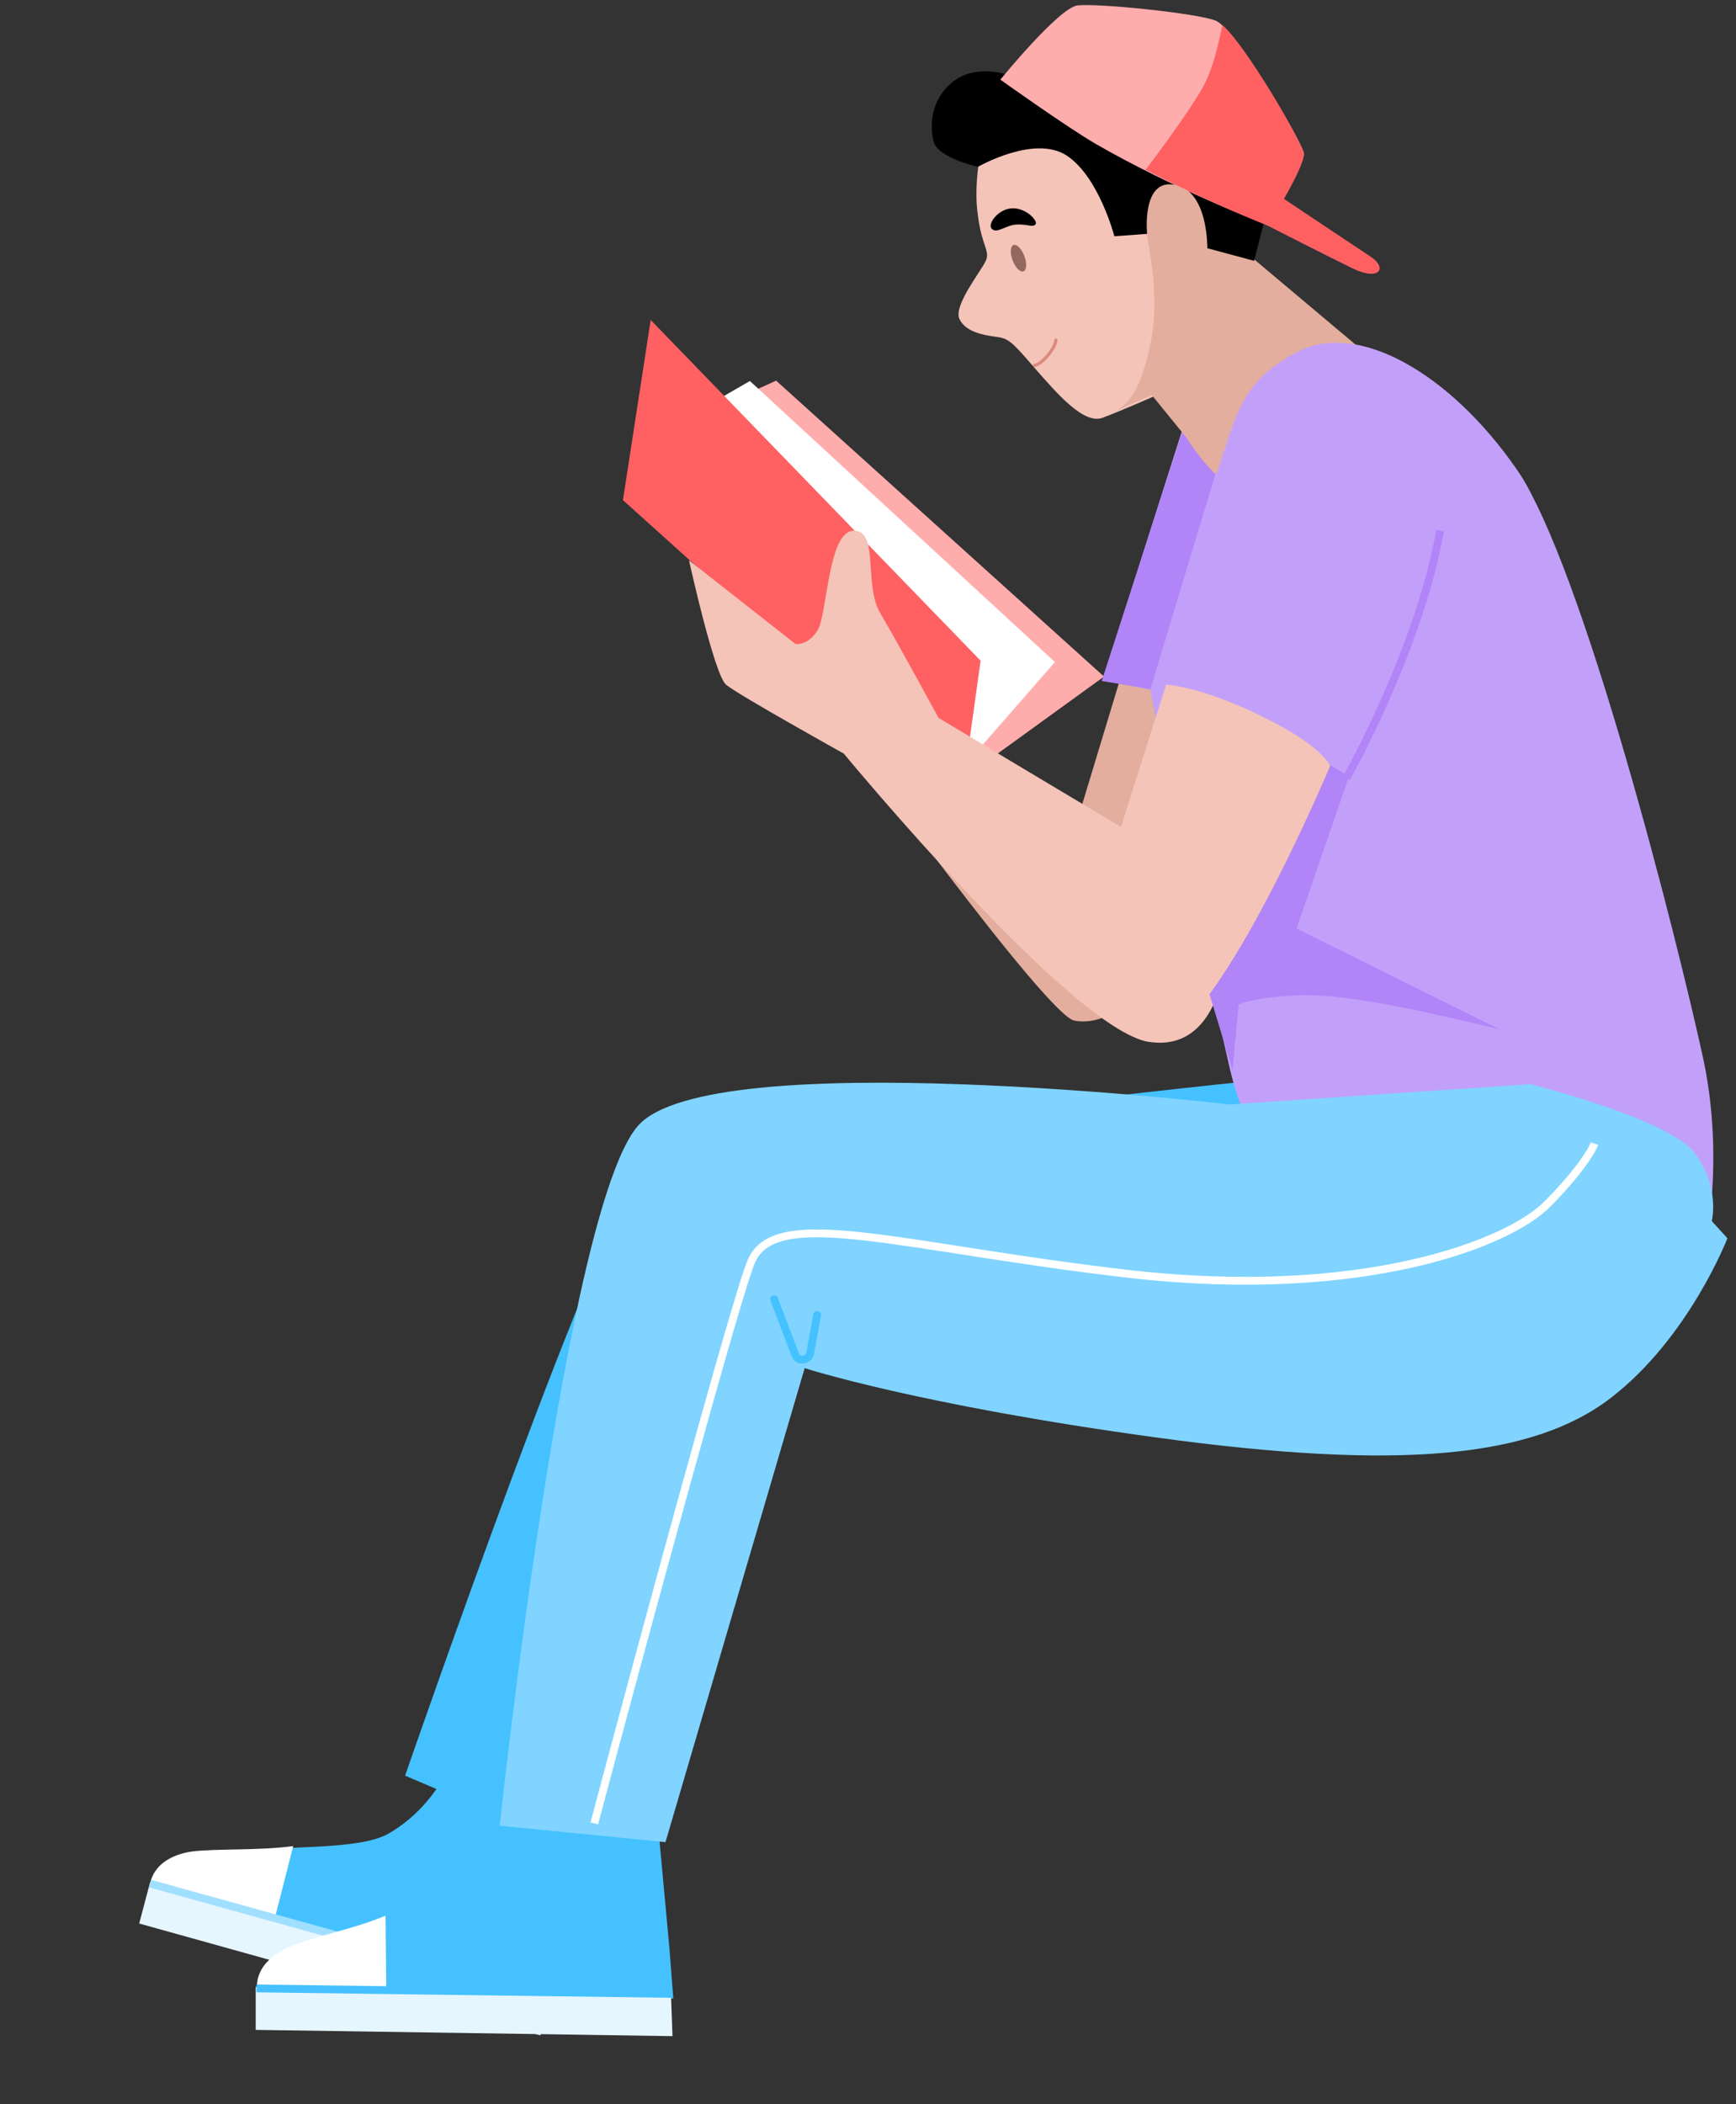 <?xml version="1.0" encoding="UTF-8"?> <svg xmlns="http://www.w3.org/2000/svg" xmlns:xlink="http://www.w3.org/1999/xlink" id="eXHuOjG09vZ1" viewBox="0 0 222 269" shape-rendering="geometricPrecision" text-rendering="geometricPrecision"><rect x="0" y="0" width="222" height="269" fill="#333333" stroke="none"/><style> #eXHuOjG09vZ2_tr {animation: eXHuOjG09vZ2_tr__tr 7000ms linear infinite normal forwards}@keyframes eXHuOjG09vZ2_tr__tr { 0% {transform: translate(185.901px,158.302px) rotate(0deg)} 14.286% {transform: translate(185.901px,158.302px) rotate(1.379deg);animation-timing-function: cubic-bezier(0.445,0.05,0.55,0.95)} 35.714% {transform: translate(185.901px,158.302px) rotate(0deg);animation-timing-function: cubic-bezier(0.445,0.05,0.55,0.95)} 50% {transform: translate(185.901px,158.302px) rotate(1.379deg);animation-timing-function: cubic-bezier(0.445,0.05,0.55,0.95)} 71.429% {transform: translate(185.901px,158.302px) rotate(0deg)} 100% {transform: translate(185.901px,158.302px) rotate(0deg)}} #eXHuOjG09vZ8_tr {animation: eXHuOjG09vZ8_tr__tr 7000ms linear infinite normal forwards}@keyframes eXHuOjG09vZ8_tr__tr { 0% {transform: translate(185.973px,138.604px) rotate(9.496deg)} 7.143% {transform: translate(185.973px,138.604px) rotate(0deg);animation-timing-function: cubic-bezier(0.445,0.05,0.55,0.95)} 64.286% {transform: translate(185.973px,138.604px) rotate(0deg);animation-timing-function: cubic-bezier(0.445,0.05,0.55,0.95)} 71.429% {transform: translate(185.973px,138.604px) rotate(9.496deg)} 100% {transform: translate(185.973px,138.604px) rotate(9.496deg)}} #eXHuOjG09vZ10_tr {animation: eXHuOjG09vZ10_tr__tr 7000ms linear infinite normal forwards}@keyframes eXHuOjG09vZ10_tr__tr { 0% {transform: translate(148.699px,134.5px) rotate(0deg)} 14.286% {transform: translate(148.699px,134.5px) rotate(-8.095deg);animation-timing-function: cubic-bezier(0.445,0.05,0.55,0.95)} 57.143% {transform: translate(148.699px,134.5px) rotate(-8.095deg);animation-timing-function: cubic-bezier(0.445,0.05,0.55,0.95)} 71.429% {transform: translate(148.699px,134.5px) rotate(0deg)} 100% {transform: translate(148.699px,134.5px) rotate(0deg)}} #eXHuOjG09vZ20_tr {animation: eXHuOjG09vZ20_tr__tr 7000ms linear infinite normal forwards}@keyframes eXHuOjG09vZ20_tr__tr { 0% {transform: translate(148.699px,57.479px) rotate(-12.252deg)} 14.286% {transform: translate(148.699px,57.479px) rotate(-20.988deg);animation-timing-function: cubic-bezier(0.445,0.05,0.55,0.95)} 57.143% {transform: translate(148.699px,57.479px) rotate(-20.988deg);animation-timing-function: cubic-bezier(0.445,0.05,0.55,0.95)} 71.429% {transform: translate(148.699px,57.479px) rotate(-12.252deg)} 100% {transform: translate(148.699px,57.479px) rotate(-12.252deg)}} #eXHuOjG09vZ28_ts {animation: eXHuOjG09vZ28_ts__ts 7000ms linear infinite normal forwards}@keyframes eXHuOjG09vZ28_ts__ts { 0% {transform: translate(117.321px,36.512px) scale(1,1)} 1.429% {transform: translate(117.321px,36.512px) scale(1,0.2)} 2.857% {transform: translate(117.321px,36.512px) scale(1,1)} 24.286% {transform: translate(117.321px,36.512px) scale(1,1)} 25.714% {transform: translate(117.321px,36.512px) scale(1,0.2)} 27.143% {transform: translate(117.321px,36.512px) scale(1,1)} 28.571% {transform: translate(117.321px,36.512px) scale(1,0.2)} 30% {transform: translate(117.321px,36.512px) scale(1,1)} 64.286% {transform: translate(117.321px,36.512px) scale(1,1)} 65.714% {transform: translate(117.321px,36.512px) scale(1,0.2)} 67.143% {transform: translate(117.321px,36.512px) scale(1,1)} 100% {transform: translate(117.321px,36.512px) scale(1,1)}} </style><g id="eXHuOjG09vZ2_tr" transform="translate(185.901,158.302) rotate(0)"><g transform="translate(-185.901,-158.302)"><path d="M74.402,232.099l-2.9,17.2-1.2,6.4-45.2-13.8c0,0,.4-4.5,5.6-5.2c5.1-.8,15.2-.1,19-2.3c5.7-3.3,7.8-8.7,7.8-8.7l16.9,6.4Z" fill="#45c1ff"></path><path d="M70.301,254.802l-1.2,5.4-51.3-14.3l1.4-5.3l51.1,14.2Z" fill="#e6f6ff"></path><path d="M19.199,240.9l15.9,4.5l2.4-9.4c-4.3.6-9.8.3-13,.7-5.1.8-5.3,4.2-5.3,4.2Z" fill="#fff"></path><path d="M19.199,240.801l51.2,14.2" fill="none" stroke="#a1dfff"></path><path d="M51.801,227l19.7,8.4l30.4-61.9l84-3.9-24-31.6c0,0-67.1,6.6-79.6,12.4-4,0-30.5,76.6-30.5,76.6Z" fill="#45c1ff"></path></g></g><g id="eXHuOjG09vZ8_tr" transform="translate(185.973,138.604) rotate(9.496)"><g transform="translate(-185.973,-138.604)"><path d="M135.201,95.202l-2.6,20.163L139.601,115.802l3.5-20.7h-7.9v.1Z" fill="#e3ae9d"></path><g id="eXHuOjG09vZ10_tr" transform="translate(148.699,134.5) rotate(0)"><g transform="translate(-148.699,-134.5)"><path d="M85.6,64.199l-10.1,6.8l42.8,38.7l14.9-15.1-47.6-30.4Z" fill="#ffacad"></path><g><path d="M78.902,67.601l3.4-2.8l44.4,29-9.8,15.9L78.902,67.601Z" fill="#fff"></path></g><path d="M143.102,135.202c0,0-2.7,3.5-6.4,3.4-3.6-.1-35.1-31.2-35.1-31.2l41.5,27.8Z" fill="#e3ae9d"></path><path d="M68.5,59.199l.3,23.3l49,31.2-.5-18.5-48.8-36Z" fill="#ff6163"></path><path d="M154.402,130.302c0,0,.1,9.398-7.9,9.398-9.9.1-44.5-29.9-44.5-29.9s-14.6-5.2-16.3-6.2-7.3-14.9-7.3-14.9l15.2,8.3c0,0,1.6,0,2.5-2.2s-.8-12.6,2.4-13.3c3.3-.7,2.4,6.7,5.2,9.9c2.7,3.2,9.5,11.9,9.5,11.9l25.3,9.9c10.376,2.129,8.651,9.074,15.9,17.102" fill="#f4c4b8"></path></g></g><path d="M150.702,49.602c7-5.3,19.8-.5,30.2,10.2s30.3,56.2,36,70.5c5.6,14.3,4,28,4,28s-9.4-13.1-26.8-14c-17.147-.635-27.331,19.489-36.8-3l-5.1-12.5-12.9-33.5-6.2-.3l4.8-33.4l5.1,6c0,0,.1-.8.8-5.4.8-4.7,1.3-8.3,6.9-12.6Z" fill="#c2a0fa"></path><path d="M165.902,102.302c0,0,6.5-17.8,6.6-33.2" fill="none" stroke="#b184f8" stroke-miterlimit="10"></path><path d="M143.1,66.502l-3.5,28.7h-6.6l5.1-34.3l5,5.6Z" fill="#b184f8"></path><g id="eXHuOjG09vZ20_tr" transform="translate(148.699,57.479) rotate(-12.252)"><g transform="translate(-148.699,-57.479)"><path d="M113.2,22.4c0,0-1.2,4.5-.8,8.4.3,4,1.4,4.6.7,5.9s-4.4,5.5-3.7,7.2s2.9,2.2,4.5,2.5s1.9.5,4.7,4.1c2.8,3.5,6,7.7,8.5,6.9s7.7-2.8,7.7-2.8L143,36.1c0,0,5.1-7.5-5.4-12.1-10.4-4.5-24.4-1.6-24.4-1.6Z" fill="#f4c4b8"></path><path d="M133.502,54.8l4.2,5.7c0,0,3.6,6.6,7,7.1c2.2.3,3-4.3,7-7c7.279-4.064,16.677-3.078,7.842-11.256L147.302,38l-5.9-1.8c0,0,3-4.7-.6-8.9l-3.9-2.3-4.5,2.5c0,0,3.5,11.8,1.3,20.6-1.8,6.9-3.6,7.9-5.3,8.7c3.7-1.5,5.1-2,5.1-2Z" fill="#e3ae9d"></path><path d="M117.001,12.999c0,0-4-1.6-7,.6s-3.2,5.5-2.8,7.5c.4,2.1,5.5,3.5,5.5,3.5s7.4-3.8,11.4-.9s5.6,10.6,5.6,10.6l4.2-.1c0,0-.4-7.1,3.8-6.1c4.3.9,3.8,8.3,3.8,8.3l5.9,1.9l2.4-7.8-32.8-17.5Z"></path><path d="M126.402,4.601c2.4-.2,15.2,1.7,17.6,2.8c2.4,1.2,10.2,15.9,10.4,17.4s-5.1,9-5.1,9-11.6-5.1-21.4-11.4c-3.7-2.4-11.8-8.8-11.8-8.8s7.9-8.8,10.3-9Z" fill="#ffacad"></path><path d="M141.802,16c-1.7,2.7-5.6,7.5-7.7,10c7.9,4.6,15.3,7.9,15.3,7.9s5.2-7.5,5-9c-.1-1.4-6.8-14.3-9.6-16.9-.6,2.3-1.5,5.7-3,8Z" fill="#ff6163"></path><path d="M151.499,30.5c0,0,8.5,6.3,10.7,7.9c2.3,1.6,1.1,3.3-2.2,1.5s-10.8-6.1-10.8-6.1l-.5-2.6l2.8-.7Z" fill="#ff6163"></path><path d="M121.599,47.199c-.1,1-1.9,3-2.9,3.1" fill="none" stroke="#db8a7b" stroke-width="0.4" stroke-linecap="round"></path><g id="eXHuOjG09vZ28_ts" transform="translate(117.321,36.512) scale(1,1)"><path d="M117.877,38.224c.42-.137.512-1.014.205-1.959s-.897-1.601-1.317-1.465c-.42.137-.512,1.014-.205,1.959s.897,1.601,1.317,1.465Z" transform="translate(-117.321,-36.512)" fill="#93685f"></path></g><path d="M119.699,32.302c.4-.4-1.1-2.2-2.9-2.2s-3.3,1.9-2.7,2.5c.6.7,1.8-.4,3.2-.4s2,.5,2.4.1Z"></path></g></g><path d="M143.002,67.602c0,0,.1-.8.8-5.4.8-4.7,1.3-8.3,6.9-12.6c7-5.3,19.8-.5,30.2,10.2s-3.795,12.156-8.4,5.533" fill="#c2a0fa"></path><path d="M172.502,65.335l-8.6,35.567-24.6-5.6l3.7-28.8" fill="#c2a0fa"></path><path d="M190.402,130.702l-27.6-8.4l3.4-20.3-2.8-1.1-11.3,29.3l5.6,11.3-.6-8.4c.6-.4,2.7-1.4,6.8-2.3c6.8-1.6,19.4-.5,26.5-.1Z" fill="#b184f8"></path><path d="M138.502,113.2l2.7-18.901c0,0,4.6-.5,12.8,2c8.4,2.5,9.6,4.801,9.6,4.801s-9.1,38.6-17.1,38.6c-9.9.1-8-26.5-8-26.5" fill="#f4c4b8"></path></g></g><path d="M84.002,231.701l1.6,17.3.5,6.5-47.3-1.8c0,0-.7-4.4,4-6.5c4.8-2.1,14.7-3.9,17.8-7c4.7-4.7,5.3-10.4,5.3-10.4l18.1,1.9Z" fill="#45c1ff"></path><path d="M85.799,254.8l.2,5.5-53.3-.8v-5.5l53.1.8Z" fill="#e6f6ff"></path><path d="M32.899,254.302l16.5.3-.1-9.7c-4,1.7-9.4,2.7-12.3,4-4.8,2.1-4.1,5.4-4.1,5.4Z" fill="#fff"></path><path d="M32.801,254.199l53.1.7" fill="none" stroke="#45c1ff"></path><path d="M220.902,158.301c0,0-4.9,12.7-14.9,20.4s-27.1,9.3-57.9,5.1-45.2-8.9-45.2-8.9l-17.8,60.6-21.2-2.1c0,0,8.4-79,17.7-89.5s75.7-2.7,75.7-2.7l38.4-2.6c0,0,17.7,4.4,21,8.8s2.2,8.7,2.2,8.7l2,2.2Z" fill="#80d4ff"></path><path d="M76,233.099c5.8-21.8,18.3-67.9,20.1-71.9c3.2-7.2,19-1.7,48.6,1.7c29.6,3.3,48.1-3.9,53.1-8.9c4-4,5.8-6.9,6.1-7.8" fill="none" stroke="#fff"></path><path d="M104.5,168.102l-.9,4.9c-.2,1-1.6,1.1-1.9.2l-2.7-7.1" fill="none" stroke="#45c1ff" stroke-linecap="round"></path></svg> 